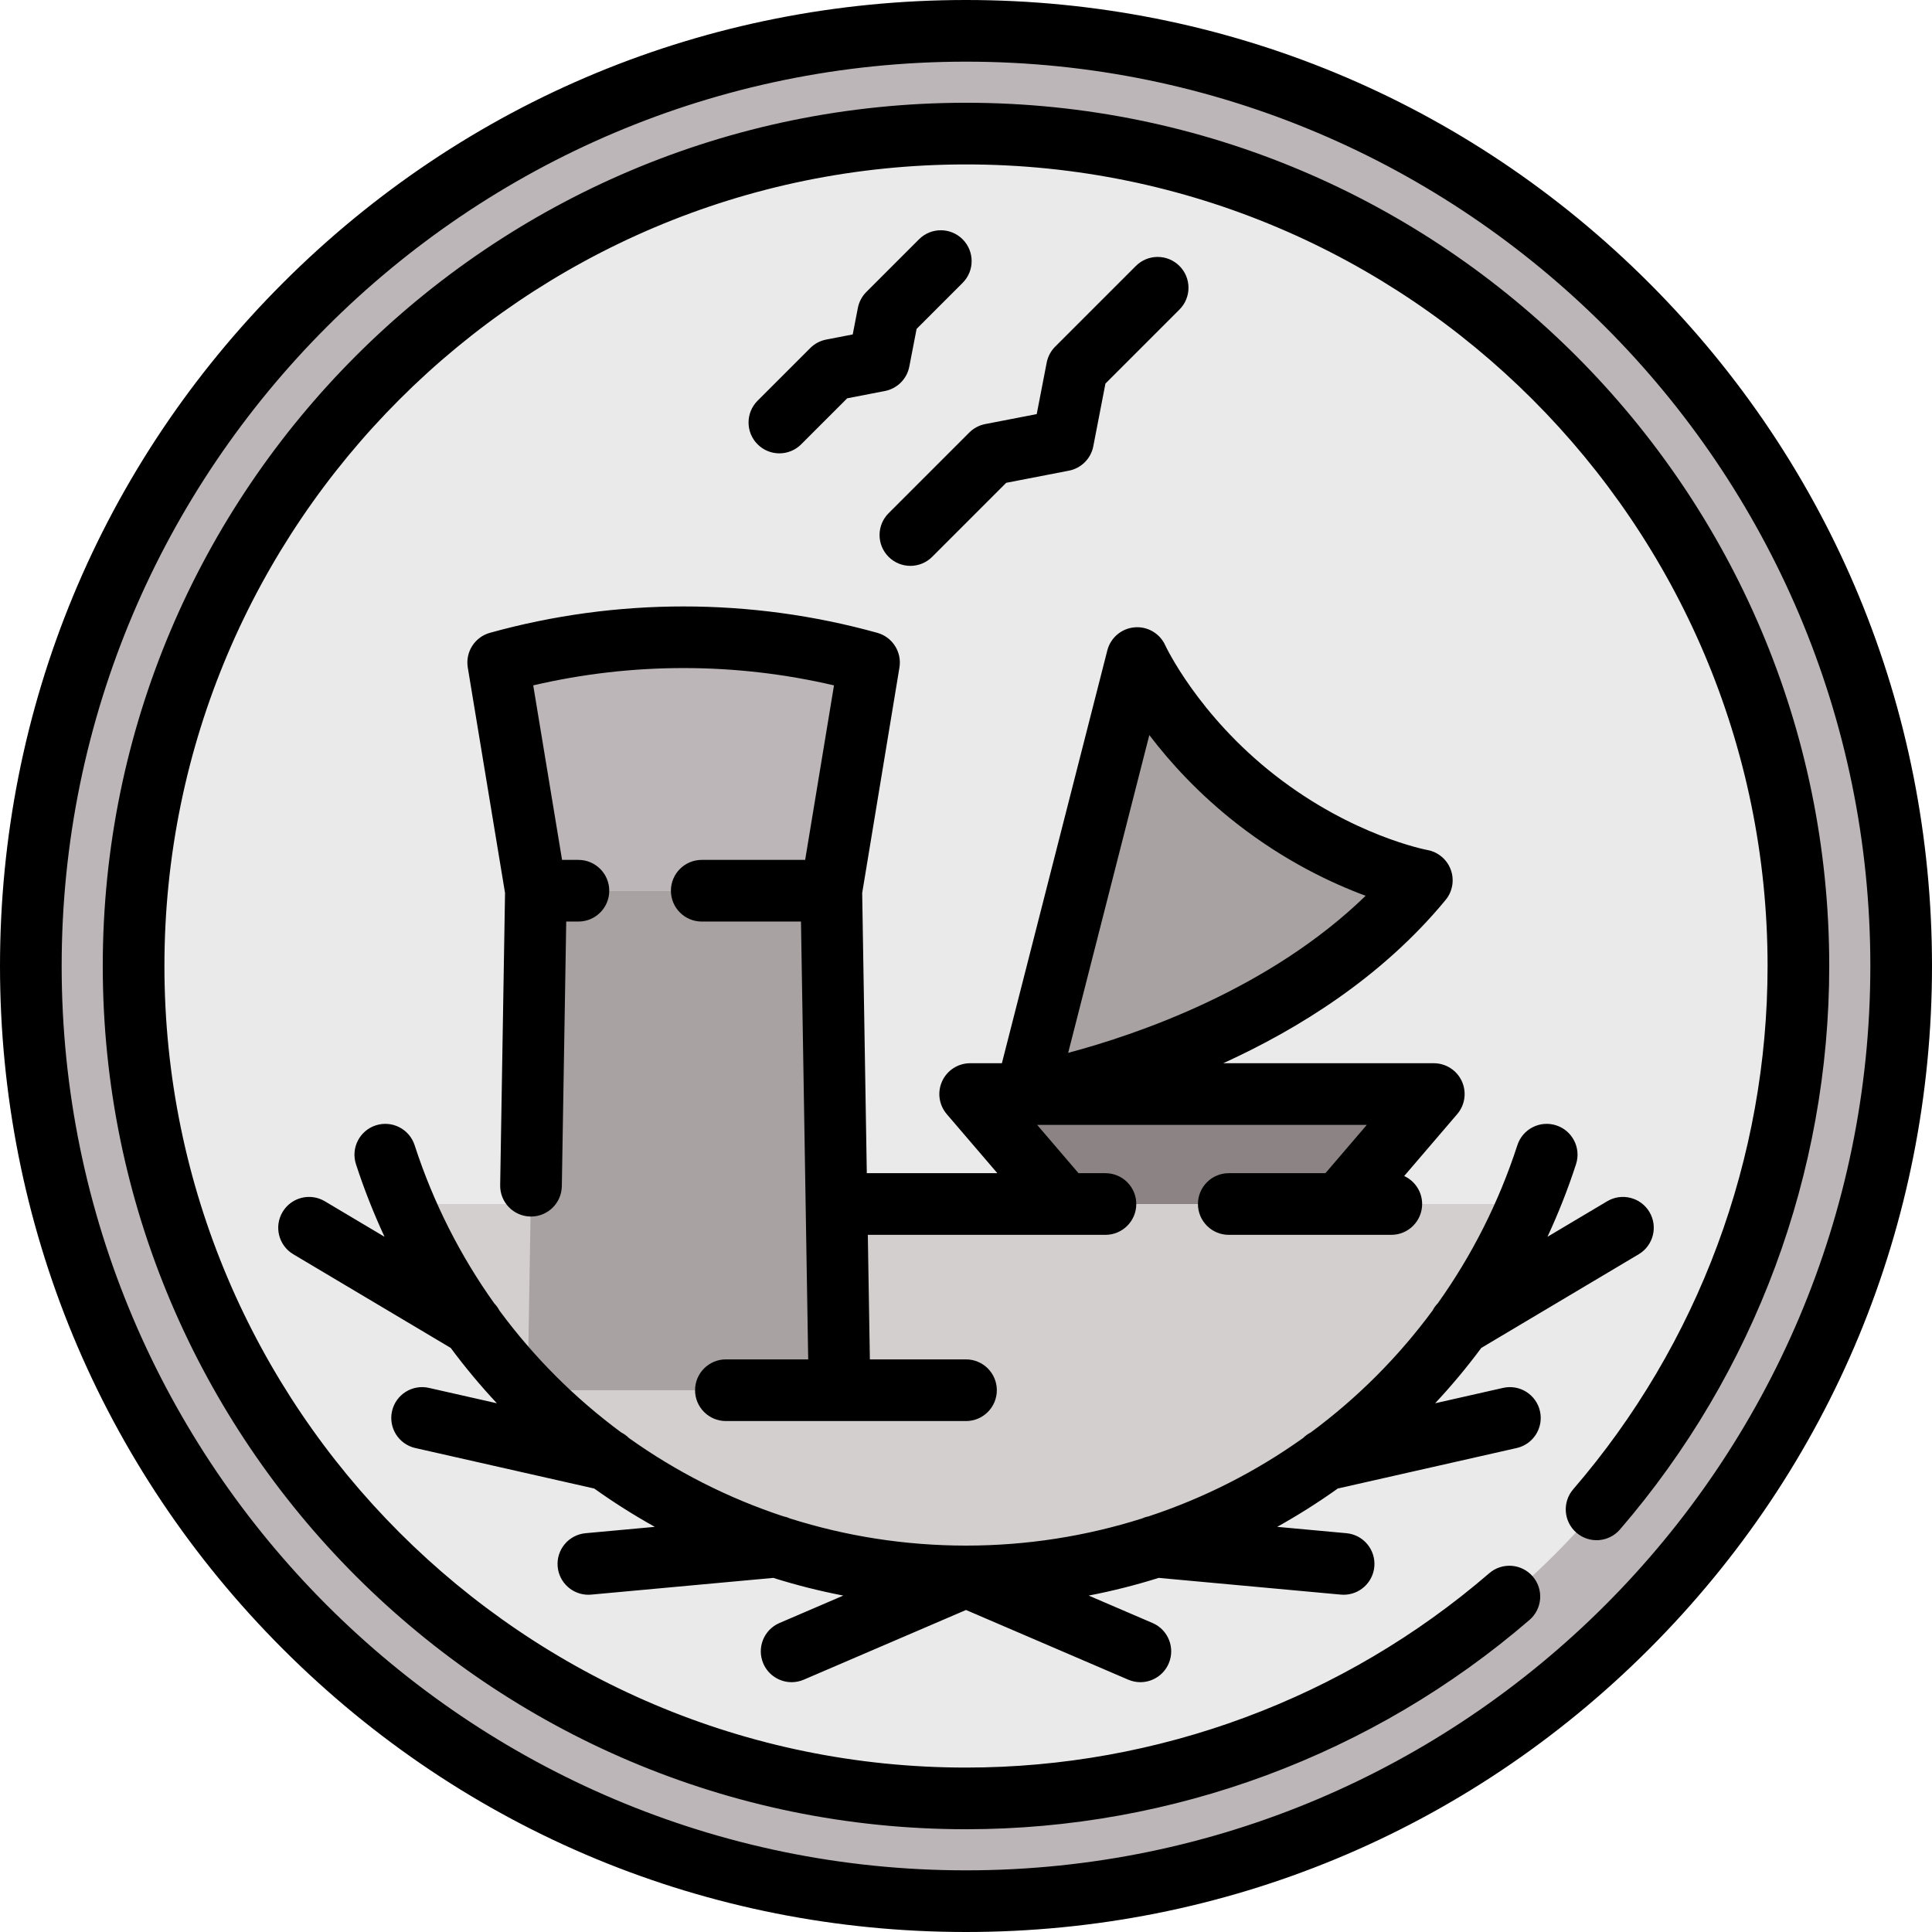 <?xml version="1.0" encoding="iso-8859-1"?>
<!-- Uploaded to: SVG Repo, www.svgrepo.com, Generator: SVG Repo Mixer Tools -->
<svg height="800px" width="800px" version="1.1" id="Layer_1" xmlns="http://www.w3.org/2000/svg" xmlns:xlink="http://www.w3.org/1999/xlink" 
	 viewBox="0 0 512 512" xml:space="preserve">
<circle style="fill:#BCB6B8;" cx="256" cy="256" r="247.83"/>
<circle style="fill:#EBEAEA;" cx="256" cy="256" r="220.596"/>
<path style="fill:#D2CFCE;" d="M256,417.77c66.966,0,124.427-40.691,149.011-98.695H106.989
	C131.573,377.079,189.034,417.77,256,417.77z"/>
<path style="fill:#A8A2A2;" d="M332.825,211.858c-22.484-17.556-31.461-37.467-31.461-37.467l-29.509,115.546
	c0,0,67.296-10.962,104.945-56.64C376.8,233.298,355.308,229.415,332.825,211.858z"/>
<polygon style="fill:#8C8484;" points="257.104,289.938 282.063,319.075 355.012,319.075 379.972,289.938 "/>
<path style="fill:#BCB6B8;" d="M181.163,168.851c-17.028,0-33.494,2.374-49.135,6.722l9.993,60.477h78.285l9.993-60.477
	C214.657,171.225,198.192,168.851,181.163,168.851z"/>
<polygon style="fill:#A8A2A2;" points="220.306,236.051 142.021,236.051 139.839,368.422 222.487,368.422 "/>
<path d="M437.019,74.981C388.668,26.628,324.38,0,256,0S123.332,26.628,74.981,74.981C26.628,123.332,0,187.62,0,256
	s26.628,132.668,74.981,181.019C123.332,485.372,187.62,512,256,512s132.668-26.628,181.019-74.981
	C485.372,388.668,512,324.38,512,256S485.372,123.332,437.019,74.981z M256,495.66c-132.149,0-239.66-107.51-239.66-239.66
	S123.851,16.34,256,16.34S495.66,123.851,495.66,256S388.149,495.66,256,495.66z M255.102,63.415c3.191,3.191,3.191,8.364,0,11.554
	l-12.193,12.193l-1.935,9.992c-0.634,3.274-3.194,5.834-6.469,6.468l-9.992,1.935l-12.193,12.193
	c-1.595,1.595-3.686,2.393-5.777,2.393c-2.09,0-4.182-0.797-5.777-2.393c-3.191-3.191-3.191-8.364,0-11.554l13.961-13.961
	c1.153-1.153,2.623-1.934,4.223-2.244l7.029-1.362l1.362-7.029c0.31-1.6,1.092-3.071,2.244-4.223l13.961-13.961
	C246.738,60.224,251.912,60.224,255.102,63.415z M235.486,136.011l21.385-21.385c1.153-1.153,2.623-1.934,4.223-2.244l13.648-2.643
	l2.643-13.648c0.31-1.6,1.092-3.071,2.244-4.223l21.385-21.385c3.191-3.191,8.364-3.191,11.554,0c3.191,3.191,3.191,8.363,0,11.554
	l-19.616,19.617l-3.217,16.612c-0.634,3.272-3.194,5.832-6.468,6.468l-16.612,3.217l-19.617,19.616
	c-1.595,1.595-3.686,2.393-5.777,2.393s-4.182-0.797-5.777-2.393C232.295,144.374,232.295,139.201,235.486,136.011z
	 M354.529,394.472c-5.194,3.704-10.554,7.09-16.059,10.158l18.35,1.685c4.494,0.413,7.801,4.39,7.389,8.884
	c-0.389,4.239-3.951,7.423-8.127,7.423c-0.251,0-0.502-0.011-0.757-0.035l-48.255-4.432c-6.08,1.911-12.273,3.476-18.556,4.689
	l16.922,7.269c4.146,1.781,6.062,6.585,4.282,10.732c-1.329,3.094-4.343,4.948-7.511,4.948c-1.076,0-2.17-0.214-3.221-0.666
	L256,426.663l-42.986,18.466c-1.051,0.452-2.145,0.666-3.221,0.666c-3.167,0-6.181-1.853-7.511-4.948
	c-1.781-4.146,0.136-8.951,4.282-10.732l16.922-7.269c-6.285-1.212-12.476-2.777-18.556-4.689l-48.255,4.432
	c-0.254,0.023-0.507,0.035-0.757,0.035c-4.176,0-7.738-3.184-8.127-7.423c-0.412-4.494,2.896-8.471,7.389-8.884l18.35-1.685
	c-5.506-3.069-10.866-6.454-16.059-10.158l-47.413-10.731c-4.401-0.997-7.161-5.372-6.165-9.773
	c0.996-4.401,5.367-7.164,9.773-6.165l18.01,4.076c-4.363-4.667-8.443-9.563-12.235-14.67l-41.715-24.821
	c-3.878-2.307-5.152-7.322-2.843-11.199c2.307-3.878,7.322-5.152,11.199-2.843l15.824,9.415c-2.889-6.219-5.425-12.635-7.569-19.237
	c-1.393-4.291,0.955-8.9,5.247-10.293c4.29-1.393,8.9,0.956,10.293,5.247c4.962,15.283,12.14,29.353,21.101,41.918
	c0.559,0.573,1.021,1.217,1.381,1.909c9.131,12.391,20.027,23.259,32.268,32.301c0.768,0.391,1.458,0.895,2.051,1.489
	c12.438,8.874,26.209,15.892,40.894,20.741c0.637,0.123,1.248,0.321,1.827,0.586c14.76,4.671,30.412,7.17,46.535,7.177
	c0.017,0,0.034,0,0.05,0c0.005,0,0.011,0,0.016,0c0.012,0,0.023,0,0.035,0c0.008,0,0.015,0,0.023,0
	c16.13-0.005,31.785-2.506,46.549-7.178c0.578-0.264,1.19-0.462,1.827-0.586c14.682-4.85,28.45-11.868,40.888-20.74
	c0.594-0.594,1.283-1.098,2.051-1.489c12.241-9.042,23.137-19.908,32.268-32.301c0.361-0.693,0.822-1.337,1.381-1.909
	c8.961-12.564,16.138-26.635,21.101-41.918c1.393-4.291,6.001-6.643,10.293-5.247c4.292,1.393,6.642,6.002,5.247,10.293
	c-2.144,6.603-4.68,13.018-7.569,19.237l15.824-9.415c3.879-2.308,8.892-1.034,11.199,2.843c2.307,3.878,1.034,8.891-2.843,11.199
	l-41.715,24.821c-3.791,5.107-7.872,10.004-12.235,14.67l18.01-4.076c4.402-0.997,8.776,1.765,9.773,6.165
	c0.997,4.401-1.765,8.776-6.165,9.773L354.529,394.472z M129.84,167.702c-4.021,1.118-6.554,5.086-5.873,9.204l9.873,59.746
	l-1.289,77.437c-0.075,4.512,3.522,8.23,8.034,8.305c0.046,0,0.092,0.001,0.138,0.001c4.449,0,8.092-3.569,8.167-8.034l1.167-70.141
	h3.231c4.512,0,8.17-3.658,8.17-8.17s-3.658-8.17-8.17-8.17h-4.336l-7.642-46.249c26.182-6.122,53.525-6.122,79.706,0l-7.642,46.249
	h-27.406c-4.512,0-8.17,3.658-8.17,8.17s3.658,8.17,8.17,8.17h26.3l1.912,116.032h-21.813c-4.512,0-8.17,3.658-8.17,8.17
	c0,4.512,3.658,8.17,8.17,8.17H256c4.512,0,8.17-3.658,8.17-8.17c0-4.512-3.658-8.17-8.17-8.17h-25.476l-0.545-33.008h62.977
	c4.512,0,8.17-3.658,8.17-8.17c0-4.512-3.658-8.17-8.17-8.17h-7.134l-10.962-12.797h87.355l-10.962,12.797h-25.615
	c-4.512,0-8.17,3.658-8.17,8.17c0,4.512,3.658,8.17,8.17,8.17h43.073c4.512,0,8.17-3.658,8.17-8.17c0-3.292-1.952-6.123-4.757-7.416
	l14.053-16.406c2.075-2.423,2.551-5.832,1.218-8.73c-1.333-2.899-4.232-4.756-7.422-4.756h-55.8
	c19.995-9.106,42.116-22.869,58.933-43.274c1.844-2.238,2.364-5.286,1.366-8.009c-0.999-2.723-3.365-4.713-6.218-5.228
	c-0.195-0.036-19.746-3.71-40.4-19.838c-20.455-15.972-28.967-34.224-29.041-34.385c-1.427-3.165-4.701-5.086-8.156-4.781
	c-3.459,0.301-6.349,2.754-7.208,6.118L265.51,281.767h-8.407c-3.191,0-6.088,1.857-7.422,4.756
	c-1.333,2.898-0.858,6.307,1.218,8.73l13.408,15.652h-34.595l-1.223-74.25l9.873-59.749c0.681-4.118-1.852-8.085-5.873-9.204
	C198.97,158.386,163.358,158.384,129.84,167.702z M304.584,194.802c5.395,7.098,13.005,15.526,23.213,23.496l0,0
	c12.718,9.932,25.148,15.778,34.113,19.097c-25.551,24.796-60.437,36.73-78.832,41.619L304.584,194.802z M484.766,256
	c0,54.829-19.699,107.864-55.469,149.336c-2.948,3.417-8.107,3.796-11.523,0.851c-3.417-2.947-3.798-8.106-0.851-11.523
	c33.211-38.507,51.503-87.751,51.503-138.664c0-117.131-95.294-212.426-212.426-212.426S43.574,138.869,43.574,256
	S138.869,468.426,256,468.426c50.912,0,100.157-18.291,138.665-51.503c3.417-2.948,8.577-2.567,11.523,0.851
	c2.948,3.417,2.567,8.577-0.851,11.523c-41.473,35.77-94.509,55.469-149.337,55.469C129.858,484.766,27.234,382.142,27.234,256
	S129.858,27.234,256,27.234S484.766,129.858,484.766,256z"/>
</svg>